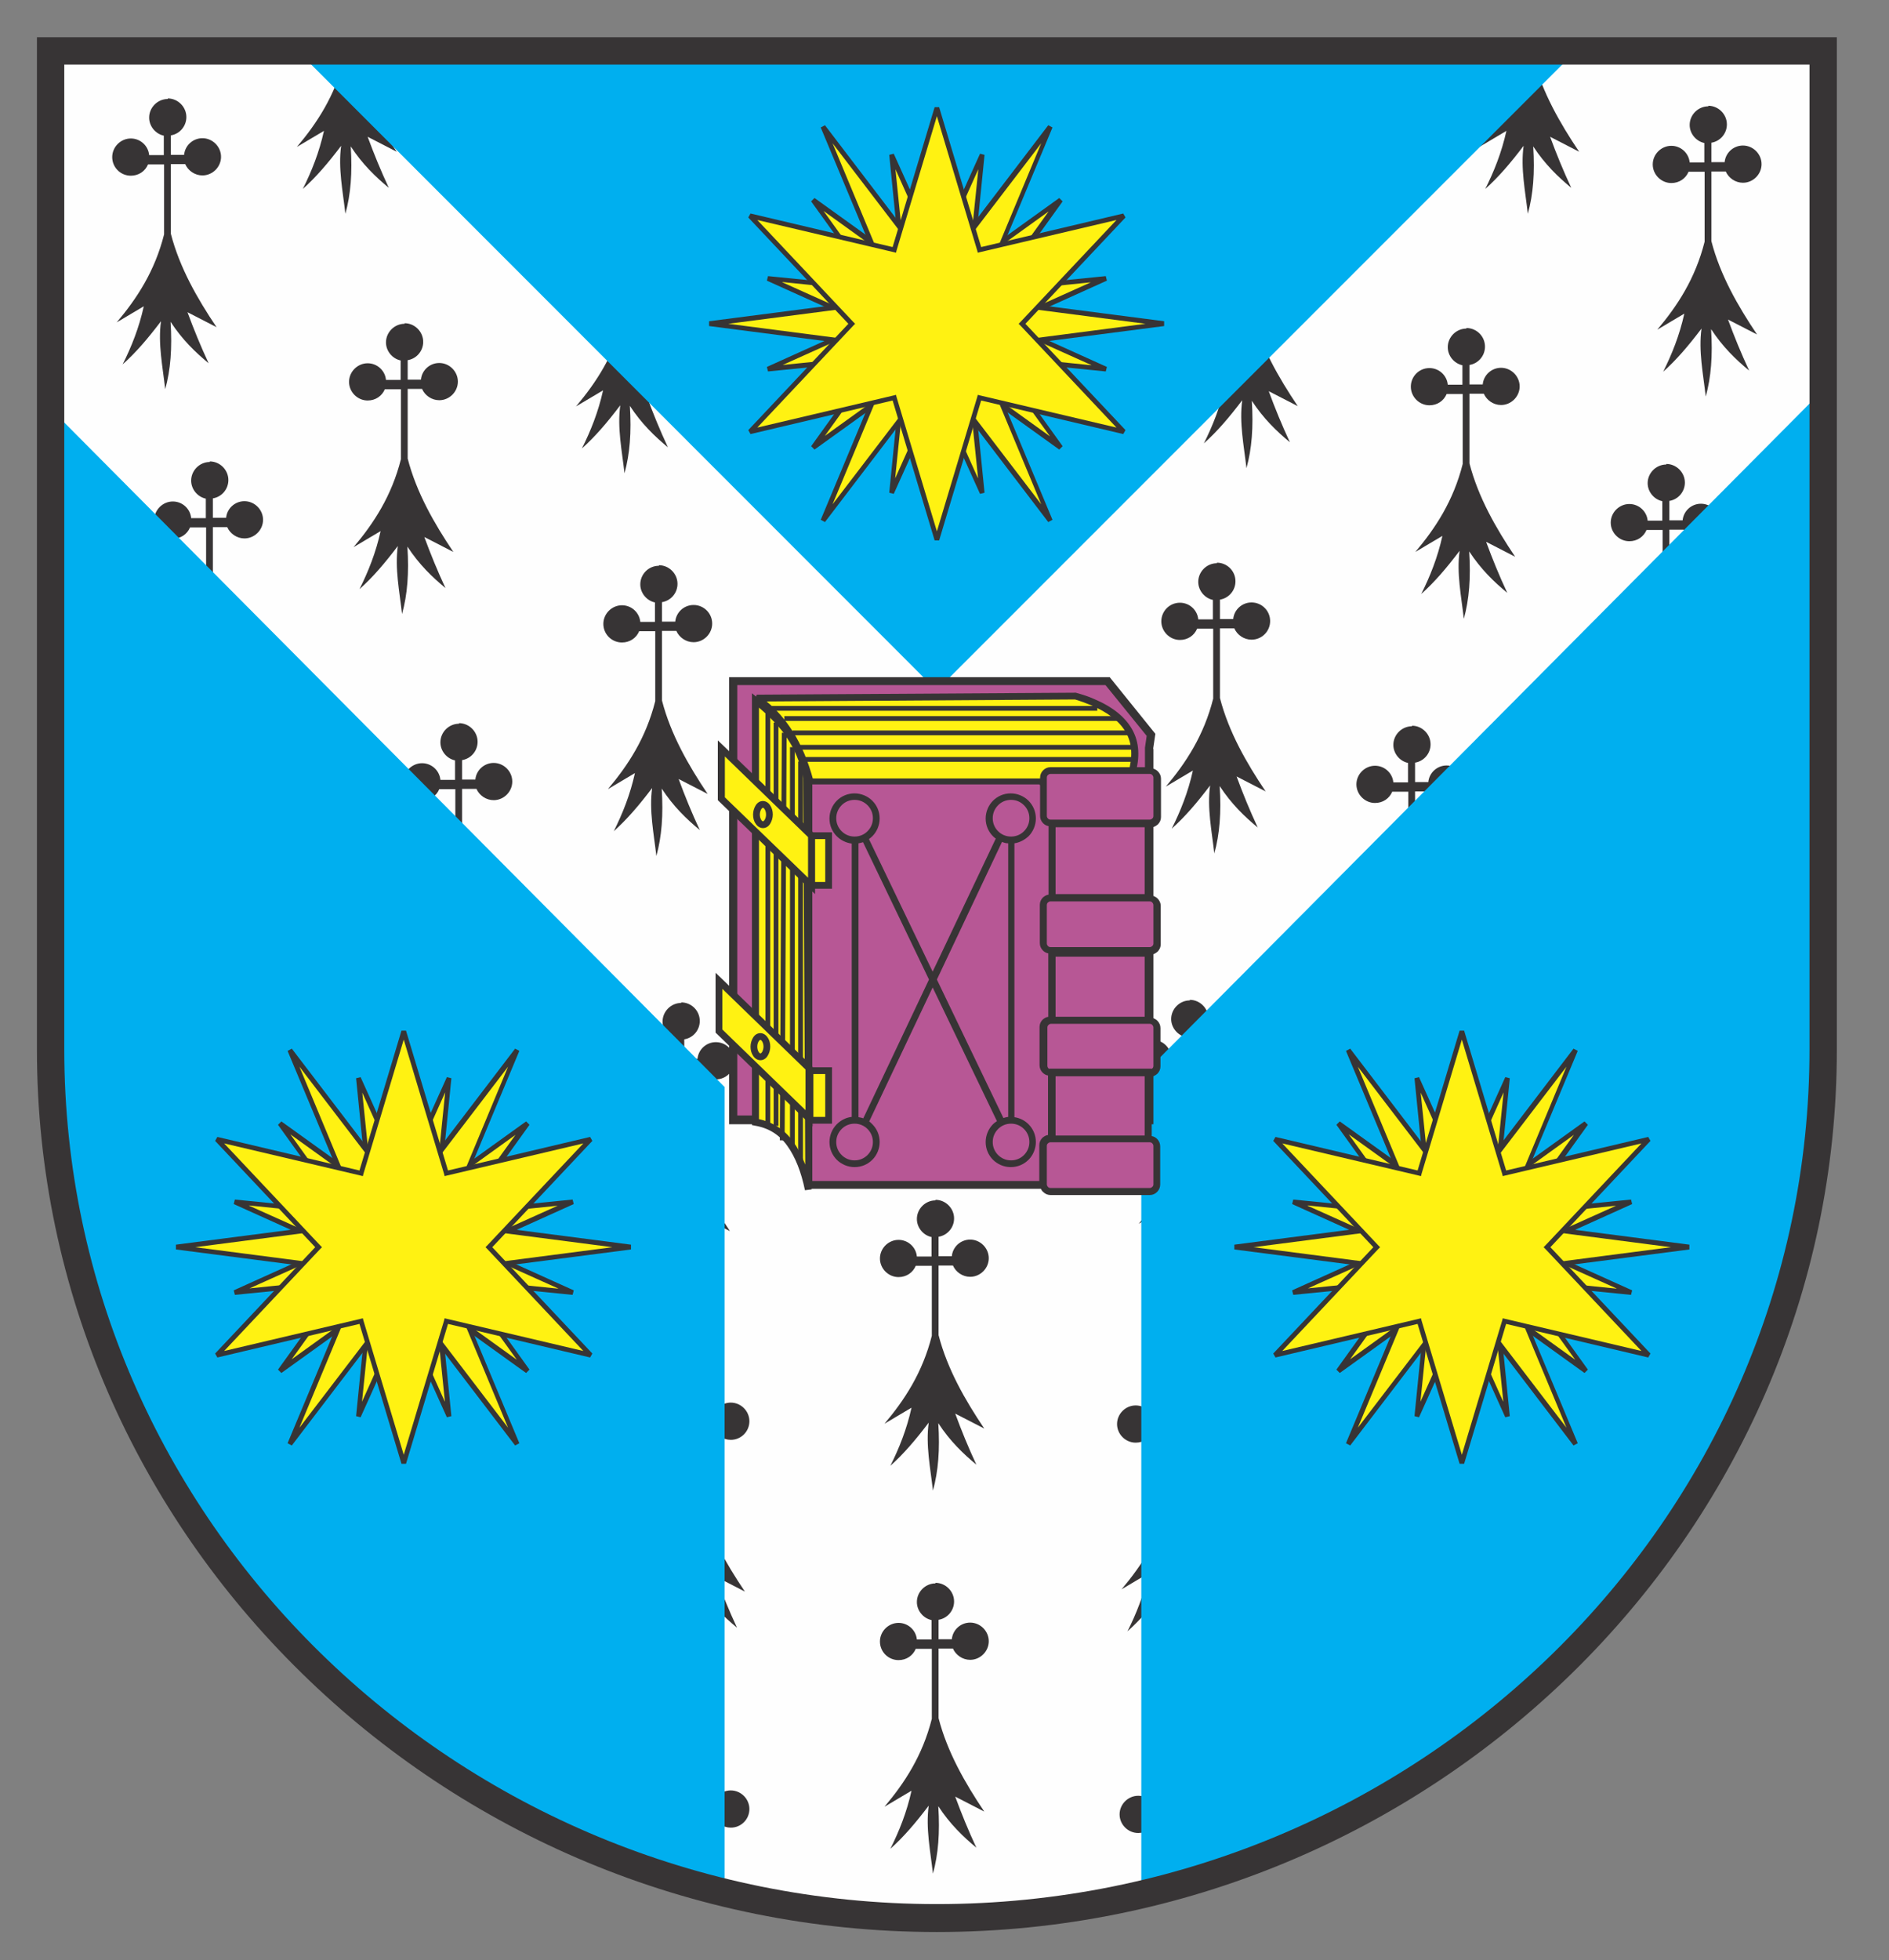 <?xml version="1.0" encoding="UTF-8"?>
<!DOCTYPE svg PUBLIC "-//W3C//DTD SVG 1.1//EN" "http://www.w3.org/Graphics/SVG/1.1/DTD/svg11.dtd">
<!-- Creator: CorelDRAW -->
<svg xmlns="http://www.w3.org/2000/svg" xml:space="preserve" width="6.7in" height="6.95in" style="shape-rendering:geometricPrecision; text-rendering:geometricPrecision; image-rendering:optimizeQuality; fill-rule:evenodd; clip-rule:evenodd"
viewBox="0.8 2.23 6.7 6.95"
 xmlns:xlink="http://www.w3.org/1999/xlink">
 <rect x="0.8" y="2.23" width="6.7" height="6.95" fill="#808080" stroke="none"/>
 <defs>
  <style type="text/css">
   <![CDATA[
    .fil3 {fill:none}
    .fil2 {fill:#00AFEF}
    .fil1 {fill:#373435}
    .fil6 {fill:#B75795}
    .fil0 {fill:#FEFEFE}
    .fil5 {fill:#FFF212}
    .fil4 {fill:#373435;fill-rule:nonzero}
   ]]>
  </style>
    <clipPath id="id0">
     <path d="M0.979 2.41l6.287 0 0 3.541c0,1.693 -1.415,3.079 -3.144,3.079l0 0c-1.729,0 -3.144,-1.386 -3.144,-3.079l0 -3.541z"/>
    </clipPath>
 </defs>
 <g id="Layer_x0020_1">
  <g id="_604936456">
   <path id="_604929856" class="fil0" d="M0.979 2.41l6.287 0 0 3.541c0,1.693 -1.415,3.079 -3.144,3.079l0 0c-1.729,0 -3.144,-1.386 -3.144,-3.079l0 -3.541z"/>
   <g style="clip-path:url(#id0)">
    <g>
     <g>
      <path id="_6049312961" class="fil1" d="M3.137 4.234c0.036,0 0.066,0.03 0.066,0.066 0,0.033 -0.024,0.06 -0.055,0.065l0 0.069 0.047 0c0.003,-0.033 0.031,-0.059 0.065,-0.059 0.036,0 0.066,0.029 0.066,0.066 0,0.036 -0.03,0.066 -0.066,0.066 -0.027,0 -0.051,-0.017 -0.061,-0.04l-0.051 0 0 0.247 2.75591e-005 0c0.031,0.12 0.094,0.23 0.162,0.331l-0.103 -0.053c0.022,0.06 0.047,0.121 0.075,0.181 -0.047,-0.039 -0.093,-0.083 -0.135,-0.147 0.006,0.094 5.51181e-005,0.17 -0.019,0.239 -0.009,-0.08 -0.026,-0.161 -0.015,-0.241 -0.047,0.062 -0.089,0.111 -0.136,0.153 0.031,-0.062 0.058,-0.129 0.075,-0.206l-0.096 0.057c0.071,-0.084 0.135,-0.181 0.168,-0.312l0 -0.248 -0.057 0c-0.01,0.024 -0.033,0.04 -0.061,0.04 -0.036,0 -0.066,-0.029 -0.066,-0.066 0,-0.036 0.03,-0.066 0.066,-0.066 0.034,0 0.062,0.026 0.065,0.059l0.052 0 0 -0.069c-0.029,-0.006 -0.052,-0.033 -0.052,-0.064 0,-0.036 0.029,-0.066 0.066,-0.066z"/>
      <path id="_604936792" class="fil1" d="M5.116 4.225c0.036,0 0.066,0.029 0.066,0.066 0,0.033 -0.024,0.06 -0.055,0.065l0 0.069 0.047 0c0.003,-0.033 0.031,-0.059 0.065,-0.059 0.036,0 0.066,0.029 0.066,0.066 0,0.036 -0.029,0.066 -0.066,0.066 -0.027,0 -0.051,-0.017 -0.061,-0.04l-0.051 0 0 0.247 2.3622e-005 0c0.031,0.12 0.094,0.23 0.162,0.331l-0.103 -0.053c0.022,0.06 0.047,0.121 0.075,0.181 -0.047,-0.039 -0.093,-0.083 -0.135,-0.147 0.006,0.094 5.11811e-005,0.17 -0.019,0.239 -0.009,-0.08 -0.026,-0.161 -0.015,-0.241 -0.047,0.062 -0.089,0.111 -0.136,0.153 0.031,-0.062 0.058,-0.129 0.075,-0.206l-0.096 0.057c0.071,-0.084 0.135,-0.181 0.168,-0.312l0 -0.248 -0.057 0c-0.01,0.024 -0.033,0.04 -0.061,0.04 -0.036,0 -0.066,-0.03 -0.066,-0.066 0,-0.036 0.029,-0.066 0.066,-0.066 0.034,0 0.062,0.026 0.065,0.059l0.052 0 0 -0.069c-0.029,-0.006 -0.052,-0.033 -0.052,-0.064 0,-0.036 0.03,-0.066 0.066,-0.066z"/>
      <path id="_604936360" class="fil1" d="M5.808 4.803c0.036,0 0.066,0.03 0.066,0.066 0,0.033 -0.024,0.06 -0.055,0.065l0 0.069 0.047 0c0.003,-0.033 0.031,-0.059 0.065,-0.059 0.036,0 0.066,0.03 0.066,0.066 0,0.036 -0.03,0.066 -0.066,0.066 -0.027,0 -0.051,-0.017 -0.061,-0.04l-0.051 0 0 0.247 2.3622e-005 0c0.031,0.12 0.094,0.23 0.162,0.331l-0.103 -0.053c0.022,0.06 0.047,0.121 0.075,0.181 -0.047,-0.039 -0.093,-0.083 -0.135,-0.147 0.006,0.094 5.11811e-005,0.17 -0.019,0.239 -0.009,-0.08 -0.026,-0.161 -0.015,-0.241 -0.047,0.062 -0.089,0.111 -0.136,0.153 0.031,-0.062 0.058,-0.129 0.075,-0.206l-0.096 0.057c0.071,-0.084 0.135,-0.181 0.168,-0.312l0 -0.248 -0.057 0c-0.01,0.024 -0.033,0.04 -0.061,0.04 -0.036,0 -0.066,-0.03 -0.066,-0.066 0,-0.036 0.03,-0.066 0.066,-0.066 0.034,0 0.062,0.026 0.065,0.059l0.052 0 0 -0.069c-0.029,-0.006 -0.052,-0.033 -0.052,-0.064 0,-0.036 0.03,-0.066 0.066,-0.066z"/>
      <path id="_604935928" class="fil1" d="M6.71 3.875c0.036,0 0.066,0.03 0.066,0.066 0,0.033 -0.024,0.06 -0.055,0.065l0 0.069 0.047 0c0.003,-0.033 0.031,-0.059 0.065,-0.059 0.036,0 0.066,0.03 0.066,0.066 0,0.036 -0.03,0.066 -0.066,0.066 -0.027,0 -0.051,-0.017 -0.061,-0.04l-0.051 0 0 0.247 2.3622e-005 0c0.031,0.12 0.094,0.23 0.162,0.331l-0.103 -0.053c0.022,0.06 0.047,0.121 0.075,0.181 -0.047,-0.039 -0.093,-0.083 -0.135,-0.147 0.006,0.094 5.51181e-005,0.17 -0.019,0.239 -0.009,-0.08 -0.026,-0.161 -0.015,-0.241 -0.047,0.062 -0.089,0.111 -0.136,0.153 0.031,-0.062 0.058,-0.129 0.075,-0.206l-0.096 0.057c0.071,-0.084 0.135,-0.181 0.168,-0.312l0 -0.248 -0.057 0c-0.01,0.024 -0.033,0.04 -0.061,0.04 -0.036,0 -0.066,-0.03 -0.066,-0.066 0,-0.036 0.03,-0.066 0.066,-0.066 0.034,0 0.062,0.026 0.065,0.059l0.052 0 0 -0.069c-0.029,-0.006 -0.052,-0.033 -0.052,-0.064 0,-0.036 0.03,-0.066 0.066,-0.066z"/>
      <path id="_604935400" class="fil1" d="M5.02 5.775c0.036,0 0.066,0.03 0.066,0.066 0,0.033 -0.024,0.06 -0.055,0.065l0 0.069 0.047 0c0.003,-0.033 0.031,-0.059 0.065,-0.059 0.036,0 0.066,0.03 0.066,0.066 0,0.036 -0.029,0.066 -0.066,0.066 -0.027,0 -0.051,-0.017 -0.061,-0.04l-0.051 0 0 0.247 2.3622e-005 0c0.031,0.12 0.094,0.23 0.162,0.331l-0.103 -0.053c0.022,0.06 0.047,0.121 0.075,0.181 -0.047,-0.039 -0.093,-0.083 -0.135,-0.147 0.006,0.094 5.11811e-005,0.17 -0.019,0.239 -0.009,-0.08 -0.026,-0.161 -0.015,-0.241 -0.047,0.062 -0.089,0.111 -0.136,0.153 0.031,-0.062 0.058,-0.129 0.075,-0.206l-0.096 0.057c0.071,-0.084 0.135,-0.181 0.168,-0.312l0 -0.248 -0.057 0c-0.01,0.024 -0.033,0.04 -0.061,0.04 -0.036,0 -0.066,-0.03 -0.066,-0.066 0,-0.036 0.029,-0.066 0.066,-0.066 0.034,0 0.062,0.026 0.065,0.059l0.052 0 0 -0.069c-0.029,-0.006 -0.052,-0.033 -0.052,-0.064 0,-0.036 0.03,-0.066 0.066,-0.066z"/>
      <path id="_604935280" class="fil1" d="M3.216 5.784c0.036,0 0.066,0.029 0.066,0.066 0,0.033 -0.024,0.06 -0.055,0.065l0 0.069 0.047 0c0.003,-0.033 0.031,-0.059 0.065,-0.059 0.036,0 0.066,0.029 0.066,0.066 0,0.036 -0.029,0.066 -0.066,0.066 -0.027,0 -0.051,-0.017 -0.061,-0.04l-0.051 0 0 0.247 2.3622e-005 0c0.031,0.12 0.094,0.23 0.162,0.331l-0.103 -0.053c0.022,0.06 0.047,0.121 0.075,0.181 -0.047,-0.039 -0.093,-0.083 -0.135,-0.147 0.006,0.094 5.11811e-005,0.17 -0.019,0.239 -0.009,-0.08 -0.026,-0.161 -0.015,-0.241 -0.047,0.062 -0.089,0.111 -0.136,0.153 0.031,-0.062 0.058,-0.129 0.075,-0.206l-0.096 0.057c0.071,-0.084 0.135,-0.181 0.168,-0.312l0 -0.248 -0.057 0c-0.01,0.024 -0.033,0.04 -0.061,0.04 -0.036,0 -0.066,-0.03 -0.066,-0.066 0,-0.036 0.029,-0.066 0.066,-0.066 0.034,0 0.062,0.026 0.065,0.059l0.052 0 0 -0.069c-0.029,-0.006 -0.052,-0.033 -0.052,-0.064 0,-0.036 0.03,-0.066 0.066,-0.066z"/>
      <path id="_604925608" class="fil1" d="M4.118 6.484c0.036,0 0.066,0.03 0.066,0.066 0,0.033 -0.024,0.06 -0.055,0.065l0 0.069 0.047 0c0.003,-0.033 0.031,-0.059 0.065,-0.059 0.036,0 0.066,0.03 0.066,0.066 0,0.036 -0.03,0.066 -0.066,0.066 -0.027,0 -0.051,-0.017 -0.061,-0.04l-0.051 0 0 0.247 2.75591e-005 0c0.031,0.12 0.094,0.23 0.162,0.331l-0.103 -0.053c0.022,0.06 0.047,0.121 0.075,0.181 -0.047,-0.039 -0.093,-0.083 -0.135,-0.147 0.006,0.094 5.51181e-005,0.17 -0.019,0.239 -0.009,-0.08 -0.026,-0.161 -0.015,-0.241 -0.047,0.062 -0.089,0.111 -0.136,0.153 0.031,-0.062 0.058,-0.129 0.075,-0.206l-0.096 0.057c0.071,-0.084 0.135,-0.181 0.168,-0.312l0 -0.248 -0.057 0c-0.01,0.024 -0.033,0.04 -0.061,0.04 -0.036,0 -0.066,-0.03 -0.066,-0.066 0,-0.036 0.03,-0.066 0.066,-0.066 0.034,0 0.062,0.026 0.065,0.059l0.052 0 0 -0.069c-0.029,-0.006 -0.052,-0.033 -0.052,-0.064 0,-0.036 0.03,-0.066 0.066,-0.066z"/>
      <path id="_604913488" class="fil1" d="M2.428 4.794c0.036,0 0.066,0.03 0.066,0.066 0,0.033 -0.024,0.06 -0.055,0.065l0 0.069 0.047 0c0.003,-0.033 0.031,-0.059 0.065,-0.059 0.036,0 0.066,0.03 0.066,0.066 0,0.036 -0.03,0.066 -0.066,0.066 -0.027,0 -0.051,-0.017 -0.061,-0.04l-0.051 0 0 0.247 2.3622e-005 0c0.031,0.12 0.094,0.23 0.162,0.331l-0.103 -0.053c0.022,0.06 0.047,0.121 0.075,0.181 -0.047,-0.039 -0.093,-0.083 -0.135,-0.147 0.006,0.094 5.51181e-005,0.17 -0.019,0.239 -0.009,-0.08 -0.026,-0.161 -0.015,-0.241 -0.047,0.062 -0.089,0.111 -0.136,0.153 0.031,-0.062 0.058,-0.129 0.075,-0.206l-0.096 0.057c0.071,-0.084 0.135,-0.181 0.168,-0.312l0 -0.248 -0.057 0c-0.01,0.024 -0.033,0.04 -0.061,0.04 -0.036,0 -0.066,-0.03 -0.066,-0.066 0,-0.036 0.03,-0.066 0.066,-0.066 0.034,0 0.062,0.026 0.065,0.059l0.052 0 0 -0.069c-0.029,-0.006 -0.052,-0.033 -0.052,-0.064 0,-0.036 0.03,-0.066 0.066,-0.066z"/>
      <path id="_604913968" class="fil1" d="M1.544 3.866c0.036,0 0.066,0.03 0.066,0.066 0,0.033 -0.024,0.06 -0.055,0.065l0 0.069 0.047 0c0.003,-0.033 0.031,-0.059 0.065,-0.059 0.036,0 0.066,0.03 0.066,0.066 0,0.036 -0.03,0.066 -0.066,0.066 -0.027,0 -0.051,-0.017 -0.061,-0.04l-0.051 0 0 0.247 2.3622e-005 0c0.031,0.12 0.094,0.23 0.162,0.331l-0.103 -0.053c0.022,0.06 0.047,0.121 0.075,0.181 -0.047,-0.039 -0.093,-0.083 -0.135,-0.147 0.006,0.094 5.51181e-005,0.17 -0.019,0.239 -0.009,-0.08 -0.026,-0.161 -0.015,-0.241 -0.047,0.062 -0.089,0.111 -0.136,0.153 0.031,-0.062 0.058,-0.129 0.075,-0.206l-0.096 0.057c0.071,-0.084 0.135,-0.181 0.168,-0.312l0 -0.248 -0.057 0c-0.01,0.024 -0.033,0.04 -0.061,0.04 -0.036,0 -0.066,-0.03 -0.066,-0.066 0,-0.036 0.03,-0.066 0.066,-0.066 0.034,0 0.062,0.026 0.065,0.059l0.052 0 0 -0.069c-0.029,-0.006 -0.052,-0.033 -0.052,-0.064 0,-0.036 0.03,-0.066 0.066,-0.066z"/>
      <path id="_604905136" class="fil1" d="M2.235 3.376c0.036,0 0.066,0.03 0.066,0.066 0,0.033 -0.024,0.06 -0.055,0.065l0 0.069 0.047 0c0.003,-0.033 0.031,-0.059 0.065,-0.059 0.036,0 0.066,0.03 0.066,0.066 0,0.036 -0.03,0.066 -0.066,0.066 -0.027,0 -0.051,-0.017 -0.061,-0.04l-0.051 0 0 0.247 2.3622e-005 0c0.031,0.12 0.094,0.23 0.162,0.331l-0.103 -0.053c0.022,0.06 0.047,0.121 0.075,0.181 -0.047,-0.039 -0.093,-0.083 -0.135,-0.147 0.006,0.094 5.51181e-005,0.17 -0.019,0.239 -0.009,-0.08 -0.026,-0.161 -0.015,-0.241 -0.047,0.062 -0.089,0.111 -0.136,0.153 0.031,-0.062 0.058,-0.129 0.075,-0.206l-0.096 0.057c0.071,-0.084 0.135,-0.181 0.168,-0.312l0 -0.248 -0.057 0c-0.01,0.024 -0.033,0.04 -0.061,0.04 -0.036,0 -0.066,-0.03 -0.066,-0.066 0,-0.036 0.03,-0.066 0.066,-0.066 0.034,0 0.062,0.026 0.065,0.059l0.052 0 0 -0.069c-0.029,-0.006 -0.052,-0.033 -0.052,-0.064 0,-0.036 0.03,-0.066 0.066,-0.066z"/>
      <path id="_604917304" class="fil1" d="M3.024 2.877c0.036,0 0.066,0.03 0.066,0.066 0,0.033 -0.024,0.06 -0.055,0.065l0 0.069 0.047 0c0.003,-0.033 0.031,-0.059 0.065,-0.059 0.036,0 0.066,0.03 0.066,0.066 0,0.036 -0.029,0.066 -0.066,0.066 -0.027,0 -0.051,-0.017 -0.061,-0.04l-0.051 0 0 0.247 2.3622e-005 0c0.031,0.12 0.094,0.23 0.162,0.331l-0.103 -0.053c0.022,0.06 0.047,0.121 0.075,0.181 -0.047,-0.039 -0.093,-0.083 -0.135,-0.147 0.006,0.094 5.11811e-005,0.17 -0.019,0.239 -0.009,-0.08 -0.026,-0.161 -0.015,-0.241 -0.047,0.062 -0.089,0.111 -0.136,0.153 0.031,-0.062 0.058,-0.129 0.075,-0.206l-0.096 0.057c0.071,-0.084 0.135,-0.181 0.168,-0.312l0 -0.248 -0.057 0c-0.01,0.024 -0.033,0.04 -0.061,0.04 -0.036,0 -0.066,-0.03 -0.066,-0.066 0,-0.036 0.029,-0.066 0.066,-0.066 0.034,0 0.062,0.026 0.065,0.059l0.052 0 0 -0.069c-0.029,-0.006 -0.052,-0.033 -0.052,-0.064 0,-0.036 0.03,-0.066 0.066,-0.066z"/>
      <path id="_604927120" class="fil1" d="M6.001 3.393c0.036,0 0.066,0.029 0.066,0.066 0,0.033 -0.024,0.06 -0.055,0.065l0 0.069 0.047 0c0.003,-0.033 0.031,-0.059 0.065,-0.059 0.036,0 0.066,0.03 0.066,0.066 0,0.036 -0.03,0.066 -0.066,0.066 -0.027,0 -0.051,-0.017 -0.061,-0.04l-0.051 0 0 0.247 2.3622e-005 0c0.031,0.12 0.094,0.23 0.162,0.331l-0.103 -0.053c0.022,0.06 0.047,0.121 0.075,0.181 -0.047,-0.039 -0.093,-0.083 -0.135,-0.147 0.006,0.094 5.11811e-005,0.17 -0.019,0.239 -0.009,-0.08 -0.026,-0.161 -0.015,-0.241 -0.047,0.062 -0.089,0.111 -0.136,0.153 0.031,-0.062 0.058,-0.129 0.075,-0.206l-0.096 0.057c0.071,-0.084 0.135,-0.181 0.168,-0.312l0 -0.248 -0.057 0c-0.01,0.024 -0.033,0.04 -0.061,0.04 -0.036,0 -0.066,-0.03 -0.066,-0.066 0,-0.036 0.029,-0.066 0.066,-0.066 0.034,0 0.062,0.026 0.065,0.059l0.052 0 0 -0.069c-0.029,-0.006 -0.052,-0.033 -0.052,-0.064 0,-0.036 0.03,-0.066 0.066,-0.066z"/>
      <path id="_604909672" class="fil1" d="M5.23 2.859c0.036,0 0.066,0.029 0.066,0.066 0,0.033 -0.024,0.06 -0.055,0.065l0 0.069 0.047 0c0.003,-0.033 0.031,-0.059 0.065,-0.059 0.036,0 0.066,0.03 0.066,0.066 0,0.036 -0.03,0.066 -0.066,0.066 -0.027,0 -0.051,-0.017 -0.061,-0.04l-0.051 0 0 0.247 2.75591e-005 0c0.031,0.12 0.094,0.23 0.162,0.331l-0.103 -0.053c0.022,0.06 0.047,0.121 0.075,0.181 -0.047,-0.039 -0.093,-0.083 -0.135,-0.147 0.006,0.094 5.51181e-005,0.17 -0.019,0.239 -0.009,-0.08 -0.026,-0.161 -0.015,-0.241 -0.047,0.062 -0.089,0.111 -0.136,0.153 0.031,-0.062 0.058,-0.129 0.075,-0.206l-0.096 0.057c0.071,-0.084 0.135,-0.181 0.168,-0.312l0 -0.248 -0.057 0c-0.01,0.024 -0.033,0.04 -0.061,0.04 -0.036,0 -0.066,-0.03 -0.066,-0.066 0,-0.036 0.03,-0.066 0.066,-0.066 0.034,0 0.062,0.026 0.065,0.059l0.052 0 0 -0.069c-0.029,-0.006 -0.052,-0.033 -0.052,-0.064 0,-0.036 0.029,-0.066 0.066,-0.066z"/>
      <path id="_604909528" class="fil1" d="M6.859 2.605c0.036,0 0.066,0.03 0.066,0.066 0,0.033 -0.024,0.06 -0.055,0.065l0 0.069 0.047 0c0.003,-0.033 0.031,-0.059 0.065,-0.059 0.036,0 0.066,0.03 0.066,0.066 0,0.036 -0.03,0.066 -0.066,0.066 -0.027,0 -0.051,-0.017 -0.061,-0.04l-0.051 0 0 0.247 2.3622e-005 0c0.031,0.12 0.094,0.23 0.162,0.331l-0.103 -0.053c0.022,0.06 0.047,0.121 0.075,0.181 -0.047,-0.039 -0.093,-0.083 -0.135,-0.147 0.006,0.094 5.51181e-005,0.17 -0.019,0.239 -0.009,-0.08 -0.026,-0.161 -0.015,-0.241 -0.047,0.062 -0.089,0.111 -0.136,0.153 0.031,-0.062 0.058,-0.129 0.075,-0.206l-0.096 0.057c0.071,-0.084 0.135,-0.181 0.168,-0.312l0 -0.248 -0.057 0c-0.01,0.024 -0.033,0.04 -0.061,0.04 -0.036,0 -0.066,-0.03 -0.066,-0.066 0,-0.036 0.03,-0.066 0.066,-0.066 0.034,0 0.062,0.026 0.065,0.059l0.052 0 0 -0.069c-0.029,-0.006 -0.052,-0.033 -0.052,-0.064 0,-0.036 0.03,-0.066 0.066,-0.066z"/>
      <path id="_604904512" class="fil1" d="M6.228 1.957c0.036,0 0.066,0.03 0.066,0.066 0,0.033 -0.024,0.06 -0.055,0.065l0 0.069 0.047 0c0.003,-0.033 0.031,-0.059 0.065,-0.059 0.036,0 0.066,0.03 0.066,0.066 0,0.036 -0.03,0.066 -0.066,0.066 -0.027,0 -0.051,-0.017 -0.061,-0.04l-0.051 0 0 0.247 2.3622e-005 0c0.031,0.12 0.094,0.23 0.162,0.331l-0.103 -0.053c0.022,0.06 0.047,0.121 0.075,0.181 -0.047,-0.039 -0.093,-0.083 -0.135,-0.147 0.006,0.094 5.51181e-005,0.17 -0.019,0.239 -0.009,-0.08 -0.026,-0.161 -0.015,-0.241 -0.047,0.062 -0.089,0.111 -0.136,0.153 0.031,-0.062 0.058,-0.129 0.075,-0.206l-0.096 0.057c0.071,-0.084 0.135,-0.181 0.168,-0.312l0 -0.248 -0.057 0c-0.01,0.024 -0.033,0.04 -0.061,0.04 -0.036,0 -0.066,-0.03 -0.066,-0.066 0,-0.036 0.03,-0.066 0.066,-0.066 0.034,0 0.062,0.026 0.065,0.059l0.052 0 0 -0.069c-0.029,-0.006 -0.052,-0.033 -0.052,-0.064 0,-0.036 0.03,-0.066 0.066,-0.066z"/>
      <path id="_604924024" class="fil1" d="M2.034 1.957c0.036,0 0.066,0.03 0.066,0.066 0,0.033 -0.024,0.06 -0.055,0.065l0 0.069 0.047 0c0.003,-0.033 0.031,-0.059 0.065,-0.059 0.036,0 0.066,0.03 0.066,0.066 0,0.036 -0.03,0.066 -0.066,0.066 -0.027,0 -0.051,-0.017 -0.061,-0.04l-0.051 0 0 0.247 2.3622e-005 0c0.031,0.12 0.094,0.23 0.162,0.331l-0.103 -0.053c0.022,0.06 0.047,0.121 0.075,0.181 -0.047,-0.039 -0.093,-0.083 -0.135,-0.147 0.006,0.094 5.51181e-005,0.17 -0.019,0.239 -0.009,-0.08 -0.026,-0.161 -0.015,-0.241 -0.047,0.062 -0.089,0.111 -0.136,0.153 0.031,-0.062 0.058,-0.129 0.075,-0.206l-0.096 0.057c0.071,-0.084 0.135,-0.181 0.168,-0.312l0 -0.248 -0.057 0c-0.01,0.024 -0.033,0.04 -0.061,0.04 -0.036,0 -0.066,-0.03 -0.066,-0.066 0,-0.036 0.03,-0.066 0.066,-0.066 0.034,0 0.062,0.026 0.065,0.059l0.052 0 0 -0.069c-0.029,-0.006 -0.052,-0.033 -0.052,-0.064 0,-0.036 0.03,-0.066 0.066,-0.066z"/>
      <path id="_604916344" class="fil1" d="M1.395 2.579c0.036,0 0.066,0.03 0.066,0.066 0,0.033 -0.024,0.06 -0.055,0.065l0 0.069 0.047 0c0.003,-0.033 0.031,-0.059 0.065,-0.059 0.036,0 0.066,0.03 0.066,0.066 0,0.036 -0.03,0.066 -0.066,0.066 -0.027,0 -0.051,-0.017 -0.061,-0.04l-0.051 0 0 0.247 2.3622e-005 0c0.031,0.12 0.094,0.23 0.162,0.331l-0.103 -0.053c0.022,0.06 0.047,0.121 0.075,0.181 -0.047,-0.039 -0.093,-0.083 -0.135,-0.147 0.006,0.094 5.51181e-005,0.17 -0.019,0.239 -0.009,-0.08 -0.026,-0.161 -0.015,-0.241 -0.047,0.062 -0.089,0.111 -0.136,0.153 0.031,-0.062 0.058,-0.129 0.075,-0.206l-0.096 0.057c0.071,-0.084 0.135,-0.181 0.168,-0.312l0 -0.248 -0.057 0c-0.01,0.024 -0.033,0.04 -0.061,0.04 -0.036,0 -0.066,-0.029 -0.066,-0.066 0,-0.036 0.03,-0.066 0.066,-0.066 0.034,0 0.062,0.026 0.065,0.059l0.052 0 0 -0.069c-0.029,-0.006 -0.052,-0.033 -0.052,-0.064 0,-0.036 0.03,-0.066 0.066,-0.066z"/>
      <path id="_604926376" class="fil1" d="M4.959 7.071c0.036,0 0.066,0.03 0.066,0.066 0,0.033 -0.024,0.06 -0.055,0.065l0 0.069 0.047 0c0.003,-0.033 0.031,-0.059 0.065,-0.059 0.036,0 0.066,0.03 0.066,0.066 0,0.036 -0.03,0.066 -0.066,0.066 -0.027,0 -0.051,-0.017 -0.061,-0.04l-0.051 0 0 0.247 2.3622e-005 0c0.031,0.12 0.094,0.23 0.162,0.331l-0.103 -0.053c0.022,0.06 0.047,0.121 0.075,0.181 -0.047,-0.039 -0.093,-0.083 -0.135,-0.147 0.006,0.094 5.51181e-005,0.17 -0.019,0.239 -0.009,-0.08 -0.026,-0.161 -0.015,-0.241 -0.047,0.062 -0.089,0.111 -0.136,0.153 0.031,-0.062 0.058,-0.129 0.075,-0.206l-0.096 0.057c0.071,-0.084 0.135,-0.181 0.168,-0.312l0 -0.248 -0.057 0c-0.01,0.024 -0.033,0.04 -0.061,0.04 -0.036,0 -0.066,-0.03 -0.066,-0.066 0,-0.036 0.03,-0.066 0.066,-0.066 0.034,0 0.062,0.026 0.065,0.059l0.052 0 0 -0.069c-0.029,-0.006 -0.052,-0.033 -0.052,-0.064 0,-0.036 0.03,-0.066 0.066,-0.066z"/>
      <path id="_604922560" class="fil1" d="M4.968 8.455c0.036,0 0.066,0.03 0.066,0.066 0,0.033 -0.024,0.06 -0.055,0.065l0 0.069 0.047 0c0.003,-0.033 0.031,-0.059 0.065,-0.059 0.036,0 0.066,0.03 0.066,0.066 0,0.036 -0.029,0.066 -0.066,0.066 -0.027,0 -0.051,-0.017 -0.061,-0.04l-0.051 0 0 0.247 2.3622e-005 0c0.031,0.12 0.094,0.23 0.162,0.331l-0.103 -0.053c0.022,0.06 0.047,0.121 0.075,0.181 -0.047,-0.039 -0.093,-0.083 -0.135,-0.147 0.006,0.094 5.11811e-005,0.17 -0.019,0.239 -0.009,-0.08 -0.026,-0.161 -0.015,-0.241 -0.047,0.062 -0.089,0.111 -0.136,0.153 0.031,-0.062 0.058,-0.129 0.075,-0.206l-0.096 0.057c0.071,-0.084 0.135,-0.181 0.168,-0.312l0 -0.248 -0.057 0c-0.01,0.024 -0.033,0.04 -0.061,0.04 -0.036,0 -0.066,-0.03 -0.066,-0.066 0,-0.036 0.03,-0.066 0.066,-0.066 0.034,0 0.062,0.026 0.065,0.059l0.052 0 0 -0.069c-0.029,-0.006 -0.052,-0.033 -0.052,-0.064 0,-0.036 0.03,-0.066 0.066,-0.066z"/>
      <path id="_604918216" class="fil1" d="M3.269 7.062c0.036,0 0.066,0.03 0.066,0.066 0,0.033 -0.024,0.06 -0.055,0.065l0 0.069 0.047 0c0.003,-0.033 0.031,-0.059 0.065,-0.059 0.036,0 0.066,0.03 0.066,0.066 0,0.036 -0.029,0.066 -0.066,0.066 -0.027,0 -0.051,-0.017 -0.061,-0.04l-0.051 0 0 0.247 2.3622e-005 0c0.031,0.12 0.094,0.23 0.162,0.331l-0.103 -0.053c0.022,0.06 0.047,0.121 0.075,0.181 -0.047,-0.039 -0.093,-0.083 -0.135,-0.147 0.006,0.094 5.11811e-005,0.17 -0.019,0.239 -0.009,-0.08 -0.026,-0.161 -0.015,-0.241 -0.047,0.062 -0.089,0.111 -0.136,0.153 0.031,-0.062 0.058,-0.129 0.075,-0.206l-0.096 0.057c0.071,-0.084 0.135,-0.181 0.168,-0.312l0 -0.248 -0.057 0c-0.01,0.024 -0.033,0.04 -0.061,0.04 -0.036,0 -0.066,-0.029 -0.066,-0.066 0,-0.036 0.029,-0.066 0.066,-0.066 0.034,0 0.062,0.026 0.065,0.059l0.052 0 0 -0.069c-0.029,-0.006 -0.052,-0.033 -0.052,-0.064 0,-0.036 0.03,-0.066 0.066,-0.066z"/>
      <path id="_604922248" class="fil1" d="M3.269 8.437c0.036,0 0.066,0.03 0.066,0.066 0,0.033 -0.024,0.06 -0.055,0.065l0 0.069 0.047 0c0.003,-0.033 0.031,-0.059 0.065,-0.059 0.036,0 0.066,0.03 0.066,0.066 0,0.036 -0.029,0.066 -0.066,0.066 -0.027,0 -0.051,-0.017 -0.061,-0.04l-0.051 0 0 0.247 2.3622e-005 0c0.031,0.12 0.094,0.23 0.162,0.331l-0.103 -0.053c0.022,0.06 0.047,0.121 0.075,0.181 -0.047,-0.039 -0.093,-0.083 -0.135,-0.147 0.006,0.094 5.11811e-005,0.17 -0.019,0.239 -0.009,-0.08 -0.026,-0.161 -0.015,-0.241 -0.047,0.062 -0.089,0.111 -0.136,0.153 0.031,-0.062 0.058,-0.129 0.075,-0.206l-0.096 0.057c0.071,-0.084 0.135,-0.181 0.168,-0.312l0 -0.248 -0.057 0c-0.01,0.024 -0.033,0.04 -0.061,0.04 -0.036,0 -0.066,-0.03 -0.066,-0.066 0,-0.036 0.029,-0.066 0.066,-0.066 0.034,0 0.062,0.026 0.065,0.059l0.052 0 0 -0.069c-0.029,-0.006 -0.052,-0.033 -0.052,-0.064 0,-0.036 0.03,-0.066 0.066,-0.066z"/>
      <path id="_604911856" class="fil1" d="M4.118 7.842c0.036,0 0.066,0.03 0.066,0.066 0,0.033 -0.024,0.06 -0.055,0.065l0 0.069 0.047 0c0.003,-0.033 0.031,-0.059 0.065,-0.059 0.036,0 0.066,0.03 0.066,0.066 0,0.036 -0.03,0.066 -0.066,0.066 -0.027,0 -0.051,-0.017 -0.061,-0.04l-0.051 0 0 0.247 2.75591e-005 0c0.031,0.12 0.094,0.23 0.162,0.331l-0.103 -0.053c0.022,0.06 0.047,0.121 0.075,0.181 -0.047,-0.039 -0.093,-0.083 -0.135,-0.147 0.006,0.094 5.51181e-005,0.17 -0.019,0.239 -0.009,-0.08 -0.026,-0.161 -0.015,-0.241 -0.047,0.062 -0.089,0.111 -0.136,0.153 0.031,-0.062 0.058,-0.129 0.075,-0.206l-0.096 0.057c0.071,-0.084 0.135,-0.181 0.168,-0.312l0 -0.248 -0.057 0c-0.01,0.024 -0.033,0.04 -0.061,0.04 -0.036,0 -0.066,-0.029 -0.066,-0.066 0,-0.036 0.03,-0.066 0.066,-0.066 0.034,0 0.062,0.026 0.065,0.059l0.052 0 0 -0.069c-0.029,-0.006 -0.052,-0.033 -0.052,-0.064 0,-0.036 0.03,-0.066 0.066,-0.066z"/>
     </g>
     <polygon id="_604913920" class="fil2" points="1.85,2.405 6.395,2.405 4.122,4.678 "/>
     <polygon id="_604918744" class="fil2" points="0.67,3.368 3.37,6.084 3.37,9.361 0.772,9.361 "/>
     <polygon id="_604906672" class="fil2" points="7.547,3.33 4.848,6.046 4.848,9.323 7.446,9.323 "/>
    </g>
   </g>
   <path class="fil3" d="M0.979 2.41l6.287 0 0 3.541c0,1.693 -1.415,3.079 -3.144,3.079l0 0c-1.729,0 -3.144,-1.386 -3.144,-3.079l0 -3.541z"/>
   <path id="_604908400" class="fil4" d="M0.979 2.362l6.287 0 0.049 0 0 0.049 0 3.541c0,0.86 -0.359,1.642 -0.938,2.209 -0.579,0.567 -1.377,0.919 -2.254,0.919 -0.878,0 -1.676,-0.352 -2.254,-0.919 -0.579,-0.567 -0.938,-1.349 -0.938,-2.209l0 -3.541 0 -0.049 0.049 0zm6.239 0.097l-6.19 0 0 3.492c0,0.833 0.348,1.591 0.909,2.14 0.561,0.549 1.335,0.89 2.186,0.89 0.851,0 1.625,-0.341 2.186,-0.89 0.561,-0.549 0.909,-1.307 0.909,-2.14l0 -3.492z"/>
   <path id="_604906072" class="fil5" d="M3.962 2.778l0.201 0.447 0.397 -0.286 -0.286 0.397 0.447 0.201 -0.487 -0.049 0.049 0.487 -0.201 -0.447 -0.397 0.286 0.286 -0.397 -0.447 -0.201 0.487 0.049 -0.049 -0.487zm0.321 0l-0.049 0.487 0.487 -0.049 -0.447 0.201 0.286 0.397 -0.397 -0.286 -0.201 0.447 0.049 -0.487 -0.487 0.049 0.447 -0.201 -0.286 -0.397 0.397 0.286 0.201 -0.447z"/>
   <path id="_604912168" class="fil4" d="M3.97 2.775l0.153 0.339 0.153 -0.339 0.016 0.004 -0.037 0.37 0.302 -0.217 0.012 0.012 -0.217 0.302 0.37 -0.037 0.004 0.016 -0.339 0.153 0.339 0.153 -0.004 0.016 -0.37 -0.037 0.217 0.302 -0.012 0.012 -0.302 -0.217 0.037 0.37 -0.016 0.004 -0.153 -0.339 -0.153 0.339 -0.016 -0.004 0.037 -0.37 -0.302 0.217 -0.012 -0.012 0.217 -0.302 -0.37 0.037 -0.004 -0.016 0.339 -0.153 -0.339 -0.153 0.004 -0.016 0.37 0.037 -0.217 -0.302 0.012 -0.012 0.302 0.217 -0.037 -0.37 0.016 -0.004zm0.162 0.36l0.035 0.077 0.069 -0.05 0.034 -0.332 -0.137 0.305zm0.023 0.094l-0.033 -0.073 -0.033 0.073 -0.004 0.01 -0.009 -0.006 -0.065 -0.047 0.008 0.08 0.001 0.01 -0.01 -0.001 -0.08 -0.008 0.047 0.065 0.006 0.009 -0.01 0.004 -0.073 0.033 0.073 0.033 0.01 0.004 -0.006 0.009 -0.047 0.065 0.08 -0.008 0.01 -0.001 -0.001 0.01 -0.008 0.08 0.065 -0.047 0.009 -0.006 0.004 0.01 0.033 0.073 0.033 -0.073 0.004 -0.01 0.009 0.006 0.065 0.047 -0.008 -0.08 -0.001 -0.01 0.01 0.001 0.08 0.008 -0.047 -0.065 -0.006 -0.009 0.01 -0.004 0.073 -0.033 -0.073 -0.033 -0.01 -0.004 0.006 -0.009 0.047 -0.065 -0.08 0.008 -0.01 0.001 0.001 -0.01 0.008 -0.08 -0.065 0.047 -0.009 0.006 -0.004 -0.01zm-0.042 -0.094l-0.137 -0.305 0.034 0.333 0.069 0.05 0.035 -0.077zm0.41 -0.158l-0.271 0.195 -0.009 0.084 0.084 -0.009 0.195 -0.271zm-0.186 0.287l-0.05 0.069 0.077 0.035 0.305 -0.137 -0.333 0.034zm0.333 0.26l-0.305 -0.137 -0.077 0.035 0.05 0.069 0.333 0.034zm-0.342 -0.017l-0.084 -0.009 0.009 0.084 0.271 0.195 -0.195 -0.271zm-0.059 0.418l-0.034 -0.333 -0.069 -0.05 -0.035 0.077 0.137 0.305zm-0.156 -0.305l-0.035 -0.077 -0.069 0.05 -0.034 0.333 0.137 -0.305zm-0.391 0.158l0.271 -0.195 0.009 -0.084 -0.084 0.009 -0.195 0.271zm0.186 -0.287l0.05 -0.069 -0.077 -0.035 -0.305 0.137 0.333 -0.034zm-0.333 -0.26l0.305 0.137 0.077 -0.035 -0.05 -0.069 -0.332 -0.034zm0.342 0.017l0.084 0.009 -0.009 -0.084 -0.271 -0.195 0.195 0.271z"/>
   <polygon id="_604928104" class="fil5" points="3.719,2.679 4.122,3.207 4.526,2.679 4.27,3.292 4.929,3.377 4.27,3.462 4.526,4.075 4.122,3.547 3.719,4.075 3.975,3.462 3.316,3.377 3.975,3.292 "/>
   <path id="_604928824" class="fil4" d="M3.726 2.674l0.396 0.519 0.396 -0.519 0.015 0.008 -0.252 0.603 0.648 0.084 0 0.017 -0.648 0.084 0.252 0.603 -0.015 0.008 -0.396 -0.519 -0.396 0.519 -0.015 -0.008 0.252 -0.603 -0.648 -0.084 0 -0.017 0.648 -0.084 -0.252 -0.603 0.015 -0.008zm0.39 0.539l-0.363 -0.475 0.23 0.552 0.004 0.01 -0.011 0.001 -0.593 0.077 0.593 0.077 0.011 0.001 -0.004 0.01 -0.23 0.552 0.363 -0.475 0.007 -0.009 0.007 0.009 0.363 0.475 -0.23 -0.552 -0.004 -0.01 0.011 -0.001 0.593 -0.077 -0.593 -0.077 -0.011 -0.001 0.004 -0.01 0.23 -0.552 -0.363 0.475 -0.007 0.009 -0.007 -0.009z"/>
   <polygon id="_604928536" class="fil5" points="4.122,2.612 4.273,3.116 4.785,2.994 4.424,3.377 4.785,3.759 4.273,3.638 4.122,4.142 3.972,3.638 3.46,3.759 3.821,3.377 3.46,2.994 3.972,3.116 "/>
   <path id="_604929352" class="fil4" d="M4.131 2.61l0.149 0.496 0.504 -0.119 0.008 0.014 -0.355 0.377 0.355 0.377 -0.008 0.014 -0.504 -0.119 -0.149 0.496 -0.016 0 -0.149 -0.496 -0.504 0.119 -0.008 -0.014 0.355 -0.377 -0.355 -0.377 0.008 -0.014 0.504 0.119 0.149 -0.496 0.016 0zm0.135 0.508l-0.143 -0.476 -0.143 0.476 -0.002 0.008 -0.008 -0.002 -0.484 -0.114 0.341 0.362 0.006 0.006 -0.006 0.006 -0.341 0.362 0.484 -0.114 0.008 -0.002 0.002 0.008 0.143 0.476 0.143 -0.476 0.002 -0.008 0.008 0.002 0.484 0.114 -0.341 -0.362 -0.006 -0.006 0.006 -0.006 0.341 -0.362 -0.484 0.114 -0.008 0.002 -0.002 -0.008z"/>
   <path id="_604928248" class="fil5" d="M5.825 6.053l0.201 0.447 0.397 -0.286 -0.286 0.397 0.447 0.201 -0.487 -0.049 0.049 0.487 -0.201 -0.447 -0.397 0.286 0.286 -0.397 -0.447 -0.201 0.487 0.049 -0.049 -0.487zm0.321 0l-0.049 0.487 0.487 -0.049 -0.447 0.201 0.286 0.397 -0.397 -0.286 -0.201 0.447 0.049 -0.487 -0.487 0.049 0.447 -0.201 -0.286 -0.397 0.397 0.286 0.201 -0.447z"/>
   <path id="_604929184" class="fil4" d="M5.833 6.049l0.153 0.339 0.153 -0.339 0.016 0.004 -0.037 0.37 0.302 -0.217 0.012 0.012 -0.217 0.302 0.37 -0.037 0.004 0.016 -0.339 0.153 0.339 0.153 -0.004 0.016 -0.37 -0.037 0.217 0.302 -0.012 0.012 -0.302 -0.217 0.037 0.37 -0.016 0.004 -0.153 -0.339 -0.153 0.339 -0.016 -0.004 0.037 -0.37 -0.302 0.217 -0.012 -0.012 0.217 -0.302 -0.37 0.037 -0.004 -0.016 0.339 -0.153 -0.339 -0.153 0.004 -0.016 0.37 0.037 -0.217 -0.302 0.012 -0.012 0.302 0.217 -0.037 -0.37 0.016 -0.004zm0.162 0.36l0.035 0.077 0.069 -0.05 0.034 -0.333 -0.137 0.305zm0.023 0.094l-0.033 -0.073 -0.033 0.073 -0.004 0.01 -0.009 -0.006 -0.065 -0.047 0.008 0.08 0.001 0.01 -0.01 -0.001 -0.08 -0.008 0.047 0.065 0.006 0.009 -0.01 0.004 -0.073 0.033 0.073 0.033 0.01 0.004 -0.006 0.009 -0.047 0.065 0.08 -0.008 0.01 -0.001 -0.001 0.01 -0.008 0.08 0.065 -0.047 0.009 -0.006 0.004 0.01 0.033 0.073 0.033 -0.073 0.004 -0.01 0.009 0.006 0.065 0.047 -0.008 -0.08 -0.001 -0.01 0.01 0.001 0.08 0.008 -0.047 -0.065 -0.006 -0.009 0.01 -0.004 0.073 -0.033 -0.073 -0.033 -0.01 -0.004 0.006 -0.009 0.047 -0.065 -0.08 0.008 -0.01 0.001 0.001 -0.01 0.008 -0.08 -0.065 0.047 -0.009 0.006 -0.004 -0.01zm-0.042 -0.094l-0.137 -0.305 0.034 0.333 0.069 0.05 0.035 -0.077zm0.41 -0.158l-0.271 0.195 -0.009 0.084 0.084 -0.009 0.195 -0.271zm-0.186 0.287l-0.05 0.069 0.077 0.035 0.305 -0.137 -0.333 0.034zm0.333 0.26l-0.305 -0.137 -0.077 0.035 0.05 0.069 0.333 0.034zm-0.342 -0.017l-0.084 -0.009 0.009 0.084 0.271 0.195 -0.195 -0.271zm-0.059 0.418l-0.034 -0.333 -0.069 -0.05 -0.035 0.077 0.137 0.305zm-0.156 -0.305l-0.035 -0.077 -0.069 0.05 -0.034 0.333 0.137 -0.305zm-0.391 0.158l0.271 -0.195 0.009 -0.084 -0.084 0.009 -0.195 0.271zm0.186 -0.287l0.05 -0.069 -0.077 -0.035 -0.305 0.137 0.333 -0.034zm-0.333 -0.26l0.305 0.137 0.077 -0.035 -0.05 -0.069 -0.332 -0.034zm0.342 0.017l0.084 0.009 -0.009 -0.084 -0.271 -0.195 0.195 0.271z"/>
   <polygon id="_604928680" class="fil5" points="5.582,5.953 5.985,6.481 6.388,5.953 6.133,6.566 6.792,6.651 6.133,6.736 6.388,7.349 5.985,6.821 5.582,7.349 5.838,6.736 5.179,6.651 5.838,6.566 "/>
   <path id="_604929232" class="fil4" d="M5.589 5.948l0.396 0.519 0.396 -0.519 0.015 0.008 -0.252 0.603 0.648 0.084 0 0.017 -0.648 0.084 0.252 0.603 -0.015 0.008 -0.396 -0.519 -0.396 0.519 -0.015 -0.008 0.252 -0.603 -0.648 -0.084 0 -0.017 0.648 -0.084 -0.252 -0.603 0.015 -0.008zm0.39 0.539l-0.363 -0.475 0.23 0.552 0.004 0.01 -0.011 0.001 -0.593 0.077 0.593 0.077 0.011 0.001 -0.004 0.01 -0.23 0.552 0.363 -0.475 0.007 -0.009 0.007 0.009 0.363 0.475 -0.23 -0.552 -0.004 -0.01 0.011 -0.001 0.593 -0.077 -0.593 -0.077 -0.011 -0.001 0.004 -0.01 0.23 -0.552 -0.363 0.475 -0.007 0.009 -0.007 -0.009z"/>
   <polygon id="_604929016" class="fil5" points="5.985,5.886 6.136,6.39 6.648,6.269 6.287,6.651 6.648,7.034 6.136,6.912 5.985,7.416 5.834,6.912 5.323,7.034 5.683,6.651 5.323,6.269 5.834,6.39 "/>
   <path id="_604928392" class="fil4" d="M5.993 5.884l0.149 0.496 0.504 -0.119 0.008 0.014 -0.355 0.377 0.355 0.377 -0.008 0.014 -0.504 -0.119 -0.149 0.496 -0.016 0 -0.149 -0.496 -0.504 0.119 -0.008 -0.014 0.355 -0.377 -0.355 -0.377 0.008 -0.014 0.504 0.119 0.149 -0.496 0.016 0zm0.135 0.508l-0.143 -0.476 -0.143 0.476 -0.002 0.008 -0.008 -0.002 -0.484 -0.114 0.341 0.362 0.006 0.006 -0.006 0.006 -0.341 0.362 0.484 -0.114 0.008 -0.002 0.002 0.008 0.143 0.476 0.143 -0.476 0.002 -0.008 0.008 0.002 0.484 0.114 -0.341 -0.362 -0.006 -0.006 0.006 -0.006 0.341 -0.362 -0.484 0.114 -0.008 0.002 -0.002 -0.008z"/>
   <path id="_604930024" class="fil5" d="M2.071 6.053l0.201 0.447 0.397 -0.286 -0.286 0.397 0.447 0.201 -0.487 -0.049 0.049 0.487 -0.201 -0.447 -0.397 0.286 0.286 -0.397 -0.447 -0.201 0.487 0.049 -0.049 -0.487zm0.321 0l-0.049 0.487 0.487 -0.049 -0.447 0.201 0.286 0.397 -0.397 -0.286 -0.201 0.447 0.049 -0.487 -0.487 0.049 0.447 -0.201 -0.286 -0.397 0.397 0.286 0.201 -0.447z"/>
   <path id="_604928632" class="fil4" d="M2.079 6.049l0.153 0.339 0.153 -0.339 0.016 0.004 -0.037 0.37 0.302 -0.217 0.012 0.012 -0.217 0.302 0.37 -0.037 0.004 0.016 -0.339 0.153 0.339 0.153 -0.004 0.016 -0.37 -0.037 0.217 0.302 -0.012 0.012 -0.302 -0.217 0.037 0.37 -0.016 0.004 -0.153 -0.339 -0.153 0.339 -0.016 -0.004 0.037 -0.37 -0.302 0.217 -0.012 -0.012 0.217 -0.302 -0.37 0.037 -0.004 -0.016 0.339 -0.153 -0.339 -0.153 0.004 -0.016 0.37 0.037 -0.217 -0.302 0.012 -0.012 0.302 0.217 -0.037 -0.37 0.016 -0.004zm0.162 0.36l0.035 0.077 0.069 -0.05 0.034 -0.333 -0.137 0.305zm0.023 0.094l-0.033 -0.073 -0.033 0.073 -0.004 0.01 -0.009 -0.006 -0.065 -0.047 0.008 0.08 0.001 0.01 -0.01 -0.001 -0.08 -0.008 0.047 0.065 0.006 0.009 -0.01 0.004 -0.073 0.033 0.073 0.033 0.01 0.004 -0.006 0.009 -0.047 0.065 0.08 -0.008 0.01 -0.001 -0.001 0.01 -0.008 0.08 0.065 -0.047 0.009 -0.006 0.004 0.01 0.033 0.073 0.033 -0.073 0.004 -0.01 0.009 0.006 0.065 0.047 -0.008 -0.08 -0.001 -0.01 0.01 0.001 0.08 0.008 -0.047 -0.065 -0.006 -0.009 0.01 -0.004 0.073 -0.033 -0.073 -0.033 -0.01 -0.004 0.006 -0.009 0.047 -0.065 -0.08 0.008 -0.01 0.001 0.001 -0.01 0.008 -0.08 -0.065 0.047 -0.009 0.006 -0.004 -0.01zm-0.042 -0.094l-0.137 -0.305 0.034 0.333 0.069 0.05 0.035 -0.077zm0.41 -0.158l-0.271 0.195 -0.009 0.084 0.084 -0.009 0.195 -0.271zm-0.186 0.287l-0.05 0.069 0.077 0.035 0.305 -0.137 -0.333 0.034zm0.333 0.26l-0.305 -0.137 -0.077 0.035 0.05 0.069 0.333 0.034zm-0.342 -0.017l-0.084 -0.009 0.009 0.084 0.271 0.195 -0.195 -0.271zm-0.059 0.418l-0.034 -0.333 -0.069 -0.05 -0.035 0.077 0.137 0.305zm-0.156 -0.305l-0.035 -0.077 -0.069 0.05 -0.034 0.333 0.137 -0.305zm-0.391 0.158l0.271 -0.195 0.009 -0.084 -0.084 0.009 -0.195 0.271zm0.186 -0.287l0.05 -0.069 -0.077 -0.035 -0.305 0.137 0.333 -0.034zm-0.333 -0.26l0.305 0.137 0.077 -0.035 -0.05 -0.069 -0.333 -0.034zm0.342 0.017l0.084 0.009 -0.009 -0.084 -0.271 -0.195 0.195 0.271z"/>
   <polygon id="_604929928" class="fil5" points="1.828,5.953 2.231,6.481 2.635,5.953 2.379,6.566 3.038,6.651 2.379,6.736 2.635,7.349 2.231,6.821 1.828,7.349 2.084,6.736 1.425,6.651 2.084,6.566 "/>
   <path id="_604930576" class="fil4" d="M1.835 5.948l0.396 0.519 0.396 -0.519 0.015 0.008 -0.252 0.603 0.648 0.084 0 0.017 -0.648 0.084 0.252 0.603 -0.015 0.008 -0.396 -0.519 -0.396 0.519 -0.015 -0.008 0.252 -0.603 -0.648 -0.084 0 -0.017 0.648 -0.084 -0.252 -0.603 0.015 -0.008zm0.39 0.539l-0.363 -0.475 0.23 0.552 0.004 0.01 -0.011 0.001 -0.593 0.077 0.593 0.077 0.011 0.001 -0.004 0.01 -0.23 0.552 0.363 -0.475 0.007 -0.009 0.007 0.009 0.363 0.475 -0.23 -0.552 -0.004 -0.01 0.011 -0.001 0.593 -0.077 -0.593 -0.077 -0.011 -0.001 0.004 -0.01 0.23 -0.552 -0.363 0.475 -0.007 0.009 -0.007 -0.009z"/>
   <polygon id="_604930552" class="fil5" points="2.231,5.886 2.382,6.39 2.894,6.269 2.533,6.651 2.894,7.034 2.382,6.912 2.231,7.416 2.08,6.912 1.569,7.034 1.93,6.651 1.569,6.269 2.08,6.39 "/>
   <path id="_604931200" class="fil4" d="M2.24 5.884l0.149 0.496 0.504 -0.119 0.008 0.014 -0.355 0.377 0.355 0.377 -0.008 0.014 -0.504 -0.119 -0.149 0.496 -0.016 0 -0.149 -0.496 -0.504 0.119 -0.008 -0.014 0.355 -0.377 -0.355 -0.377 0.008 -0.014 0.504 0.119 0.149 -0.496 0.016 0zm0.135 0.508l-0.143 -0.476 -0.143 0.476 -0.002 0.008 -0.008 -0.002 -0.484 -0.114 0.341 0.362 0.006 0.006 -0.006 0.006 -0.341 0.362 0.484 -0.114 0.008 -0.002 0.002 0.008 0.143 0.476 0.143 -0.476 0.002 -0.008 0.008 0.002 0.484 0.114 -0.341 -0.362 -0.006 -0.006 0.006 -0.006 0.341 -0.362 -0.484 0.114 -0.008 0.002 -0.002 -0.008z"/>
   <polygon id="_604930792" class="fil6" points="4.875,4.883 4.883,4.836 4.729,4.645 3.401,4.645 3.401,6.2 4.875,6.2 "/>
   <path id="_604931776" class="fil4" d="M4.89 4.885l0.007 -0.047 0.001 -0.006 -0.004 -0.005 -0.154 -0.191 -0.004 -0.005 -0.007 0 -1.328 0 -0.015 0 0 0.015 0 1.555 0 0.015 0.015 0 1.475 0 0.015 0 0 -0.015 0 -1.316zm-0.023 -0.045l-0.006 0.041 -0 0.002 0 1.302 -1.446 0 0 -1.526 1.306 0 0.146 0.18z"/>
   <path id="_604931464" class="fil5" d="M3.662 4.988c-0.022,-0.121 -0.082,-0.193 -0.181,-0.275l0 1.495c0.105,0.016 0.161,0.107 0.189,0.239l-0.007 -1.459z"/>
   <path id="_604931368" class="fil4" d="M3.673 4.986c-0.011,-0.062 -0.032,-0.112 -0.064,-0.157 -0.031,-0.044 -0.072,-0.084 -0.122,-0.125l-0.02 -0.016 0 0.026 0 1.495 0 0.01 0.01 0.002c0.049,0.008 0.087,0.032 0.115,0.071 0.029,0.04 0.05,0.094 0.063,0.158l0.024 -0.003 -0.007 -1.459 -0 -0.002zm-0.084 -0.143c0.029,0.042 0.049,0.088 0.06,0.146l0.007 1.37c-0.012,-0.031 -0.026,-0.058 -0.043,-0.082 -0.03,-0.041 -0.07,-0.068 -0.121,-0.079l0 -1.459c0.04,0.034 0.072,0.067 0.098,0.104z"/>
   <rect id="_604907296" class="fil6" x="3.709" y="6.075" width="0.981" height="0.31"/>
   <path id="_604931272" class="fil5" d="M4.801 5.01l-1.125 0c-0.035,-0.14 -0.1,-0.242 -0.193,-0.305l1.132 -0.007c0.188,0.056 0.25,0.16 0.186,0.312z"/>
   <path id="_604932064" class="fil4" d="M4.793 4.998l-1.108 0c-0.018,-0.068 -0.042,-0.126 -0.074,-0.176 -0.026,-0.041 -0.057,-0.076 -0.092,-0.105l1.094 -0.007c0.02,0.006 0.039,0.013 0.056,0.02 0.061,0.026 0.103,0.058 0.125,0.098 0.022,0.039 0.024,0.086 0.008,0.141 -0.003,0.009 -0.006,0.019 -0.01,0.029zm-1.117 0.024l1.125 0 0.008 0 0.003 -0.007c0.005,-0.013 0.01,-0.026 0.014,-0.039 0.018,-0.061 0.015,-0.114 -0.01,-0.159 -0.025,-0.045 -0.07,-0.081 -0.136,-0.109 -0.018,-0.008 -0.039,-0.015 -0.061,-0.021l-0.003 -0.001 -1.132 0.007 -0.007 0.022c0.045,0.031 0.084,0.07 0.115,0.12 0.031,0.05 0.056,0.109 0.073,0.178l0.002 0.009 0.009 0z"/>
   <path id="_604932352" class="fil6" d="M4.878 4.962l-0.352 0c-0.014,0 -0.025,0.011 -0.025,0.025l0 0.136c0,0.014 0.011,0.025 0.025,0.025l0.352 0c0.014,0 0.025,-0.011 0.025,-0.025l0 -0.136c0,-0.014 -0.011,-0.025 -0.025,-0.025zm0 0.452l-0.352 0c-0.014,0 -0.025,0.011 -0.025,0.025l0 0.136c0,0.014 0.011,0.025 0.025,0.025l0.352 0c0.014,0 0.025,-0.011 0.025,-0.025l0 -0.136c0,-0.014 -0.011,-0.025 -0.025,-0.025zm0 0.434l-0.352 0c-0.014,0 -0.025,0.011 -0.025,0.025l0 0.136c0,0.014 0.011,0.025 0.025,0.025l0.352 0c0.014,0 0.025,-0.011 0.025,-0.025l0 -0.136c0,-0.014 -0.011,-0.025 -0.025,-0.025zm0 0.421l-0.352 0c-0.014,0 -0.025,0.011 -0.025,0.025l0 0.136c0,0.014 0.011,0.025 0.025,0.025l0.352 0c0.014,0 0.025,-0.011 0.025,-0.025l0 -0.136c0,-0.014 -0.011,-0.025 -0.025,-0.025zm-0.006 -0.238l-0.34 0 0 0.237 0.34 0 0 -0.237zm0 -0.421l-0.34 0 0 0.237 0.34 0 0 -0.237zm0 -0.459l-0.34 0 0 0.262 0.34 0 0 -0.262zm-0.363 -0.15l-0.837 0 0 1.431 0.837 0m-0.677 -0.23c-0.043,0 -0.077,0.035 -0.077,0.077 0,0.043 0.035,0.077 0.077,0.077 0.043,0 0.077,-0.035 0.077,-0.077 0,-0.043 -0.035,-0.077 -0.077,-0.077zm0.555 0c-0.043,0 -0.077,0.035 -0.077,0.077 0,0.043 0.035,0.077 0.077,0.077 0.043,0 0.077,-0.035 0.077,-0.077 0,-0.043 -0.035,-0.077 -0.077,-0.077zm0.002 -0.992l0 0.989m-0.002 -1.146c-0.043,0 -0.077,0.035 -0.077,0.077 0,0.043 0.035,0.077 0.077,0.077 0.043,0 0.077,-0.035 0.077,-0.077 0,-0.043 -0.035,-0.077 -0.077,-0.077zm-0.555 0c-0.043,0 -0.077,0.035 -0.077,0.077 0,0.043 0.035,0.077 0.077,0.077 0.043,0 0.077,-0.035 0.077,-0.077 0,-0.043 -0.035,-0.077 -0.077,-0.077zm0.002 0.156l0 0.989m0.512 -0.996l-0.477 1.005m-0.003 -1.012l0.486 1.012"/>
   <path id="_604932448" class="fil4" d="M4.878 4.95l-0.352 0c-0.01,0 -0.019,0.004 -0.026,0.011 -0.007,0.007 -0.011,0.016 -0.011,0.026l0 0.003 -0.817 0 -0.012 0 0 0.012 0 1.431 0 0.012 0.012 0 0.82 0c0.002,0.004 0.004,0.008 0.008,0.011 1.1811e-005,1.5748e-005 3.14961e-005,3.54331e-005 4.72441e-005,4.72441e-005 0.007,0.007 0.016,0.011 0.026,0.011l0.352 0c0.01,0 0.019,-0.004 0.026,-0.011 0.007,-0.007 0.011,-0.016 0.011,-0.026l0 -0.136c0,-0.01 -0.004,-0.019 -0.011,-0.026l-4.72441e-005 -5.11811e-005c-0.005,-0.005 -0.012,-0.009 -0.019,-0.01l0 -0.211c0.008,-0.001 0.014,-0.005 0.02,-0.01 0.007,-0.007 0.011,-0.016 0.011,-0.026l0 -0.136c0,-0.01 -0.004,-0.019 -0.011,-0.026l-4.72441e-005 -4.72441e-005c-0.005,-0.005 -0.012,-0.009 -0.019,-0.01l0 -0.225c0.008,-0.001 0.014,-0.005 0.02,-0.01 0.007,-0.007 0.011,-0.016 0.011,-0.026l0 -0.136c0,-0.01 -0.004,-0.019 -0.011,-0.026l-4.72441e-005 -4.72441e-005c-0.005,-0.005 -0.012,-0.009 -0.019,-0.01l0 -0.243c0.008,-0.001 0.014,-0.005 0.02,-0.01 0.007,-0.007 0.011,-0.016 0.011,-0.026l0 -0.136c0,-0.01 -0.004,-0.019 -0.011,-0.026l-4.72441e-005 -4.72441e-005c-0.007,-0.007 -0.016,-0.011 -0.026,-0.011zm-0.352 0.024l0.352 0c0.003,0 0.007,0.001 0.009,0.004 0.002,0.002 0.004,0.005 0.004,0.009l0 0.136c0,0.003 -0.001,0.007 -0.004,0.009 -0.002,0.002 -0.005,0.004 -0.009,0.004l-0.352 0c-0.003,0 -0.007,-0.001 -0.009,-0.004l-4.72441e-005 -4.72441e-005c-0.002,-0.002 -0.004,-0.005 -0.004,-0.009l0 -0.136c0,-0.003 0.001,-0.007 0.004,-0.009 0.002,-0.002 0.005,-0.004 0.009,-0.004zm-0.037 0.04l0 0.109c0,0.01 0.004,0.019 0.011,0.026 1.1811e-005,1.5748e-005 3.14961e-005,3.54331e-005 4.72441e-005,4.72441e-005 0.005,0.005 0.012,0.009 0.019,0.01l0 0.243c-0.008,0.001 -0.014,0.005 -0.02,0.01 -0.007,0.007 -0.011,0.016 -0.011,0.026l0 0.136c0,0.01 0.004,0.019 0.011,0.026 1.1811e-005,1.5748e-005 3.14961e-005,3.54331e-005 4.72441e-005,5.11811e-005 0.005,0.005 0.012,0.009 0.019,0.01l0 0.225c-0.008,0.001 -0.014,0.005 -0.02,0.01 -0.007,0.007 -0.011,0.016 -0.011,0.026l0 0.136c0,0.01 0.004,0.019 0.011,0.026 1.1811e-005,1.1811e-005 3.14961e-005,3.14961e-005 4.72441e-005,4.72441e-005 0.005,0.005 0.012,0.009 0.019,0.01l0 0.211c-0.008,0.001 -0.014,0.005 -0.02,0.01 -0.007,0.007 -0.011,0.016 -0.011,0.026l0 0.127 -0.805 0 0 -1.406 0.805 0zm0.037 0.412l0.352 0c0.003,0 0.007,0.001 0.009,0.004 0.002,0.002 0.004,0.005 0.004,0.009l0 0.136c0,0.003 -0.001,0.007 -0.004,0.009 -0.002,0.002 -0.005,0.004 -0.009,0.004l-0.352 0c-0.003,0 -0.007,-0.001 -0.009,-0.004l-4.72441e-005 -4.72441e-005c-0.002,-0.002 -0.004,-0.005 -0.004,-0.009l0 -0.136c0,-0.003 0.001,-0.007 0.004,-0.009 0.002,-0.002 0.005,-0.004 0.009,-0.004zm0 0.434l0.352 0c0.003,0 0.007,0.001 0.009,0.004 0.002,0.002 0.004,0.005 0.004,0.009l0 0.136c0,0.003 -0.001,0.007 -0.004,0.009 -0.001,0.001 -0.001,0.001 -0.002,0.002l0 -0.001 -0.012 0 -0.34 0 -0.012 0 0 0.001c-0.001,-0.001 -0.002,-0.001 -0.002,-0.002l-4.72441e-005 -4.72441e-005c-0.002,-0.002 -0.004,-0.005 -0.004,-0.009l0 -0.136c0,-0.003 0.001,-0.007 0.004,-0.009 0.002,-0.002 0.005,-0.004 0.009,-0.004zm0.018 0.186l0.316 0 0 0.21 -0.316 0 0 -0.21zm-0.018 0.234l0.352 0c0.003,0 0.007,0.001 0.009,0.004 0.002,0.002 0.004,0.005 0.004,0.009l0 0.136c0,0.003 -0.001,0.007 -0.004,0.009 -0.002,0.002 -0.005,0.004 -0.009,0.004l-0.352 0c-0.003,0 -0.007,-0.001 -0.009,-0.004l-4.72441e-005 -5.11811e-005c-0.002,-0.002 -0.004,-0.005 -0.004,-0.009l0 -0.136c0,-0.003 0.001,-0.007 0.004,-0.009 0.002,-0.002 0.005,-0.004 0.009,-0.004zm0.018 -0.658l0.316 0 0 0.213 -0.316 0 0 -0.213zm0 -0.459l0.316 0 0 0.237 -0.316 0 0 -0.237zm-0.723 1.027c-0.02,0.002 -0.039,0.012 -0.053,0.026l2.3622e-005 2.3622e-005c-0.016,0.016 -0.026,0.039 -0.026,0.063 0,0.025 0.01,0.047 0.026,0.063 0.016,0.016 0.039,0.026 0.063,0.026 0.025,0 0.047,-0.01 0.063,-0.026l2.3622e-005 2.75591e-005c0.016,-0.016 0.026,-0.039 0.026,-0.063 0,-0.025 -0.01,-0.047 -0.026,-0.063 -1.5748e-005,-1.5748e-005 -3.54331e-005,-3.54331e-005 -5.11811e-005,-4.72441e-005 -0.004,-0.004 -0.007,-0.007 -0.011,-0.01l0.225 -0.475 0.228 0.474c-0.005,0.003 -0.01,0.007 -0.014,0.011l2.3622e-005 2.3622e-005c-0.016,0.016 -0.026,0.039 -0.026,0.063 0,0.025 0.01,0.047 0.026,0.063 0.016,0.016 0.039,0.026 0.063,0.026 0.025,0 0.047,-0.01 0.063,-0.026l2.75591e-005 2.75591e-005c0.016,-0.016 0.026,-0.039 0.026,-0.063 0,-0.025 -0.01,-0.047 -0.026,-0.063 -1.5748e-005,-1.5748e-005 -3.54331e-005,-3.54331e-005 -5.11811e-005,-4.72441e-005 -0.013,-0.013 -0.03,-0.022 -0.05,-0.025l0 -0.971c0.019,-0.003 0.036,-0.012 0.05,-0.025l2.75591e-005 2.3622e-005c0.016,-0.016 0.026,-0.039 0.026,-0.063 0,-0.025 -0.01,-0.047 -0.026,-0.063 -1.5748e-005,-1.5748e-005 -3.54331e-005,-3.54331e-005 -5.11811e-005,-5.11811e-005 -0.016,-0.016 -0.039,-0.026 -0.063,-0.026 -0.025,0 -0.047,0.01 -0.063,0.026l2.3622e-005 2.3622e-005c-0.016,0.016 -0.026,0.039 -0.026,0.063 0,0.025 0.01,0.047 0.026,0.063 0.003,0.003 0.006,0.006 0.01,0.008l-0.224 0.472 -0.226 -0.47c0.004,-0.003 0.008,-0.006 0.012,-0.01l2.3622e-005 2.3622e-005c0.016,-0.016 0.026,-0.039 0.026,-0.063 0,-0.025 -0.01,-0.047 -0.026,-0.063 -1.5748e-005,-1.5748e-005 -3.54331e-005,-3.54331e-005 -5.11811e-005,-5.11811e-005 -0.016,-0.016 -0.039,-0.026 -0.063,-0.026 -0.025,0 -0.047,0.01 -0.063,0.026l2.3622e-005 2.3622e-005c-0.016,0.016 -0.026,0.039 -0.026,0.063 0,0.025 0.01,0.047 0.026,0.063 0.014,0.014 0.032,0.023 0.053,0.026l0 0.97zm-0.036 0.043c0.012,-0.012 0.028,-0.019 0.046,-0.019 0.018,0 0.034,0.007 0.046,0.019l4.72441e-005 5.11811e-005c0.012,0.012 0.019,0.028 0.019,0.046 0,0.018 -0.007,0.034 -0.019,0.046l0 4.72441e-005c-0.012,0.012 -0.028,0.019 -0.046,0.019 -0.018,0 -0.034,-0.007 -0.046,-0.019 -0.012,-0.012 -0.019,-0.028 -0.019,-0.046 0,-0.018 0.007,-0.034 0.019,-0.046l5.11811e-005 0zm0.077 -0.038c-0.005,-0.002 -0.011,-0.003 -0.017,-0.004l0 -0.971c0.005,-0.001 0.011,-0.002 0.016,-0.004l0.234 0.487 -0.233 0.492zm0.514 -0.005c-0.006,0.001 -0.012,0.002 -0.017,0.004l-0.236 -0.491 0.231 -0.488c0.007,0.003 0.014,0.005 0.022,0.005l0 0.97zm-0.036 0.043c0.012,-0.012 0.028,-0.019 0.046,-0.019 0.018,0 0.034,0.007 0.046,0.019l4.72441e-005 5.11811e-005c0.012,0.012 0.019,0.028 0.019,0.046 0,0.018 -0.007,0.034 -0.019,0.046l0 4.72441e-005c-0.012,0.012 -0.028,0.019 -0.046,0.019 -0.018,0 -0.034,-0.007 -0.046,-0.019 -0.012,-0.012 -0.019,-0.028 -0.019,-0.046 0,-0.018 0.007,-0.034 0.019,-0.046l5.11811e-005 0zm0 -1.148c0.012,-0.012 0.028,-0.019 0.046,-0.019 0.018,0 0.034,0.007 0.046,0.019l4.72441e-005 4.72441e-005c0.012,0.012 0.019,0.028 0.019,0.046 0,0.018 -0.007,0.034 -0.019,0.046l0 5.11811e-005c-0.012,0.012 -0.028,0.019 -0.046,0.019 -0.018,0 -0.034,-0.007 -0.046,-0.019 -0.012,-0.012 -0.019,-0.028 -0.019,-0.046 0,-0.018 0.007,-0.034 0.019,-0.046l5.11811e-005 0zm-0.555 0c0.012,-0.012 0.028,-0.019 0.046,-0.019 0.018,0 0.034,0.007 0.046,0.019l4.72441e-005 4.72441e-005c0.012,0.012 0.019,0.028 0.019,0.046 0,0.018 -0.007,0.034 -0.019,0.046l0 5.11811e-005c-0.012,0.012 -0.028,0.019 -0.046,0.019 -0.018,0 -0.034,-0.007 -0.046,-0.019 -0.012,-0.012 -0.019,-0.028 -0.019,-0.046 0,-0.018 0.007,-0.034 0.019,-0.046l5.11811e-005 0z"/>
   <line id="_604932520" class="fil3" x1="3.64" y1="6.353" x2="3.64" y2= "4.93" />
   <polygon id="_604932616" class="fil4" points="3.648,6.353 3.648,4.93 3.631,4.93 3.631,6.353 "/>
   <line id="_604932760" class="fil3" x1="3.611" y1="6.287" x2="3.611" y2= "4.879" />
   <polygon id="_604932856" class="fil4" points="3.619,6.287 3.619,4.879 3.602,4.879 3.602,6.287 "/>
   <line id="_604932928" class="fil3" x1="3.574" y1="6.273" x2="3.582" y2= "4.828" />
   <polygon id="_604933216" class="fil4" points="3.583,6.273 3.59,4.828 3.573,4.828 3.566,6.273 "/>
   <line id="_604933312" class="fil3" x1="3.553" y1="6.222" x2="3.553" y2= "4.792" />
   <polygon id="_604933384" class="fil4" points="3.561,6.222 3.561,4.792 3.544,4.792 3.544,6.222 "/>
   <line id="_604933480" class="fil3" x1="3.524" y1="6.229" x2="3.524" y2= "4.748" />
   <polygon id="_604933624" class="fil4" points="3.532,6.229 3.532,4.748 3.515,4.748 3.515,6.229 "/>
   <polygon id="_604933720" class="fil5" points="3.739,5.193 3.672,5.193 3.672,5.369 3.739,5.369 "/>
   <path id="_604933792" class="fil4" d="M3.739 5.181l-0.066 0 -0.012 0 0 0.012 0 0.176 0 0.012 0.012 0 0.066 0 0.012 0 0 -0.012 0 -0.176 0 -0.012 -0.012 0zm-0.054 0.024l0.042 0 0 0.152 -0.042 0 0 -0.152z"/>
   <polygon id="_604934080" class="fil5" points="3.739,6.027 3.672,6.027 3.672,6.203 3.739,6.203 "/>
   <path id="_604934176" class="fil4" d="M3.739 6.014l-0.066 0 -0.012 0 0 0.012 0 0.176 0 0.012 0.012 0 0.066 0 0.012 0 0 -0.012 0 -0.176 0 -0.012 -0.012 0zm-0.054 0.024l0.042 0 0 0.152 -0.042 0 0 -0.152z"/>
   <polygon id="_604934248" class="fil5" points="3.679,5.193 3.359,4.884 3.359,5.062 3.679,5.371 "/>
   <path id="_604934344" class="fil4" d="M3.687 5.184l-0.32 -0.309 -0.021 -0.02 0 0.029 0 0.178 0 0.005 0.004 0.004 0.32 0.309 0.021 0.02 0 -0.029 0 -0.178 0 -0.005 -0.004 -0.004zm-0.316 -0.272l0.295 0.286 0 0.144 -0.295 -0.285 0 -0.144z"/>
   <path id="_604934488" class="fil5" d="M3.506 5.082c-0.013,0 -0.023,0.016 -0.023,0.036 0,0.02 0.01,0.036 0.023,0.036 0.013,0 0.023,-0.016 0.023,-0.036 0,-0.02 -0.01,-0.036 -0.023,-0.036z"/>
   <path id="_604934584" class="fil4" d="M3.506 5.07c-0.011,0 -0.02,0.006 -0.026,0.016l0 4.72441e-005c-0.005,0.008 -0.009,0.02 -0.009,0.032 0,0.012 0.003,0.024 0.009,0.032 0.006,0.01 0.016,0.016 0.026,0.016 0.011,0 0.02,-0.006 0.026,-0.016 0.005,-0.008 0.009,-0.02 0.009,-0.032 0,-0.012 -0.003,-0.023 -0.009,-0.032 -0.006,-0.01 -0.016,-0.016 -0.026,-0.016zm-0.006 0.029l2.3622e-005 1.1811e-005c0.002,-0.003 0.004,-0.005 0.006,-0.005 0.002,0 0.004,0.002 0.006,0.005 0.003,0.005 0.005,0.011 0.005,0.019 0,0.008 -0.002,0.014 -0.005,0.019 -0.002,0.003 -0.004,0.005 -0.006,0.005 -0.002,0 -0.004,-0.002 -0.006,-0.005 -0.003,-0.005 -0.005,-0.011 -0.005,-0.019 0,-0.007 0.002,-0.014 0.005,-0.019z"/>
   <polygon id="_604934656" class="fil5" points="3.67,6.017 3.35,5.707 3.35,5.886 3.67,6.195 "/>
   <path id="_604934944" class="fil4" d="M3.678 6.008l-0.319 -0.309 -0.021 -0.02 0 0.029 0 0.178 0 0.005 0.004 0.004 0.319 0.309 0.021 0.02 0 -0.029 0 -0.178 0 -0.005 -0.004 -0.004zm-0.316 -0.272l0.295 0.286 0 0.144 -0.295 -0.286 0 -0.144z"/>
   <path id="_604935040" class="fil5" d="M3.497 5.906c-0.013,0 -0.023,0.016 -0.023,0.036 0,0.02 0.01,0.036 0.023,0.036 0.013,0 0.023,-0.016 0.023,-0.036 0,-0.02 -0.01,-0.036 -0.023,-0.036z"/>
   <path id="_604935112" class="fil4" d="M3.497 5.893c-0.011,0 -0.02,0.006 -0.026,0.016 -0.005,0.008 -0.009,0.02 -0.009,0.032 0,0.012 0.003,0.023 0.009,0.032l-2.75591e-005 1.9685e-005c0.006,0.01 0.016,0.016 0.026,0.016 0.011,0 0.02,-0.006 0.026,-0.016 0.005,-0.008 0.009,-0.02 0.009,-0.032 0,-0.012 -0.003,-0.024 -0.009,-0.032 -0.006,-0.01 -0.016,-0.016 -0.026,-0.016zm-0.006 0.029c0.002,-0.003 0.004,-0.005 0.006,-0.005 0.002,0 0.004,0.002 0.006,0.005 0.003,0.005 0.005,0.011 0.005,0.019 0,0.007 -0.002,0.014 -0.005,0.019 -0.002,0.003 -0.004,0.005 -0.006,0.005 -0.002,0 -0.004,-0.002 -0.006,-0.005l-4.33071e-005 0c-0.003,-0.005 -0.005,-0.011 -0.005,-0.019 0,-0.008 0.002,-0.014 0.005,-0.019z"/>
   <line id="_604935208" class="fil3" x1="4.692" y1="4.741" x2="3.531" y2= "4.741" />
   <polygon id="_604935352" class="fil4" points="4.692,4.733 3.531,4.733 3.531,4.75 4.692,4.75 "/>
   <line id="_604935448" class="fil3" x1="4.765" y1="4.777" x2="3.582" y2= "4.777" />
   <polygon id="_604935520" class="fil4" points="4.765,4.769 3.582,4.769 3.582,4.786 4.765,4.786 "/>
   <line id="_604935808" class="fil3" x1="4.801" y1="4.828" x2="3.611" y2= "4.828" />
   <polygon id="_604935904" class="fil4" points="4.801,4.82 3.611,4.82 3.611,4.837 4.801,4.837 "/>
   <line id="_604935976" class="fil3" x1="4.816" y1="4.879" x2="3.618" y2= "4.879" />
   <polygon id="_604936072" class="fil4" points="4.816,4.871 3.618,4.871 3.618,4.888 4.816,4.888 "/>
   <line id="_604936336" class="fil3" x1="4.816" y1="4.923" x2="3.64" y2= "4.923" />
   <polygon id="_604936288" class="fil4" points="4.816,4.914 3.64,4.914 3.64,4.931 4.816,4.931 "/>
  </g>
 </g>
</svg>
